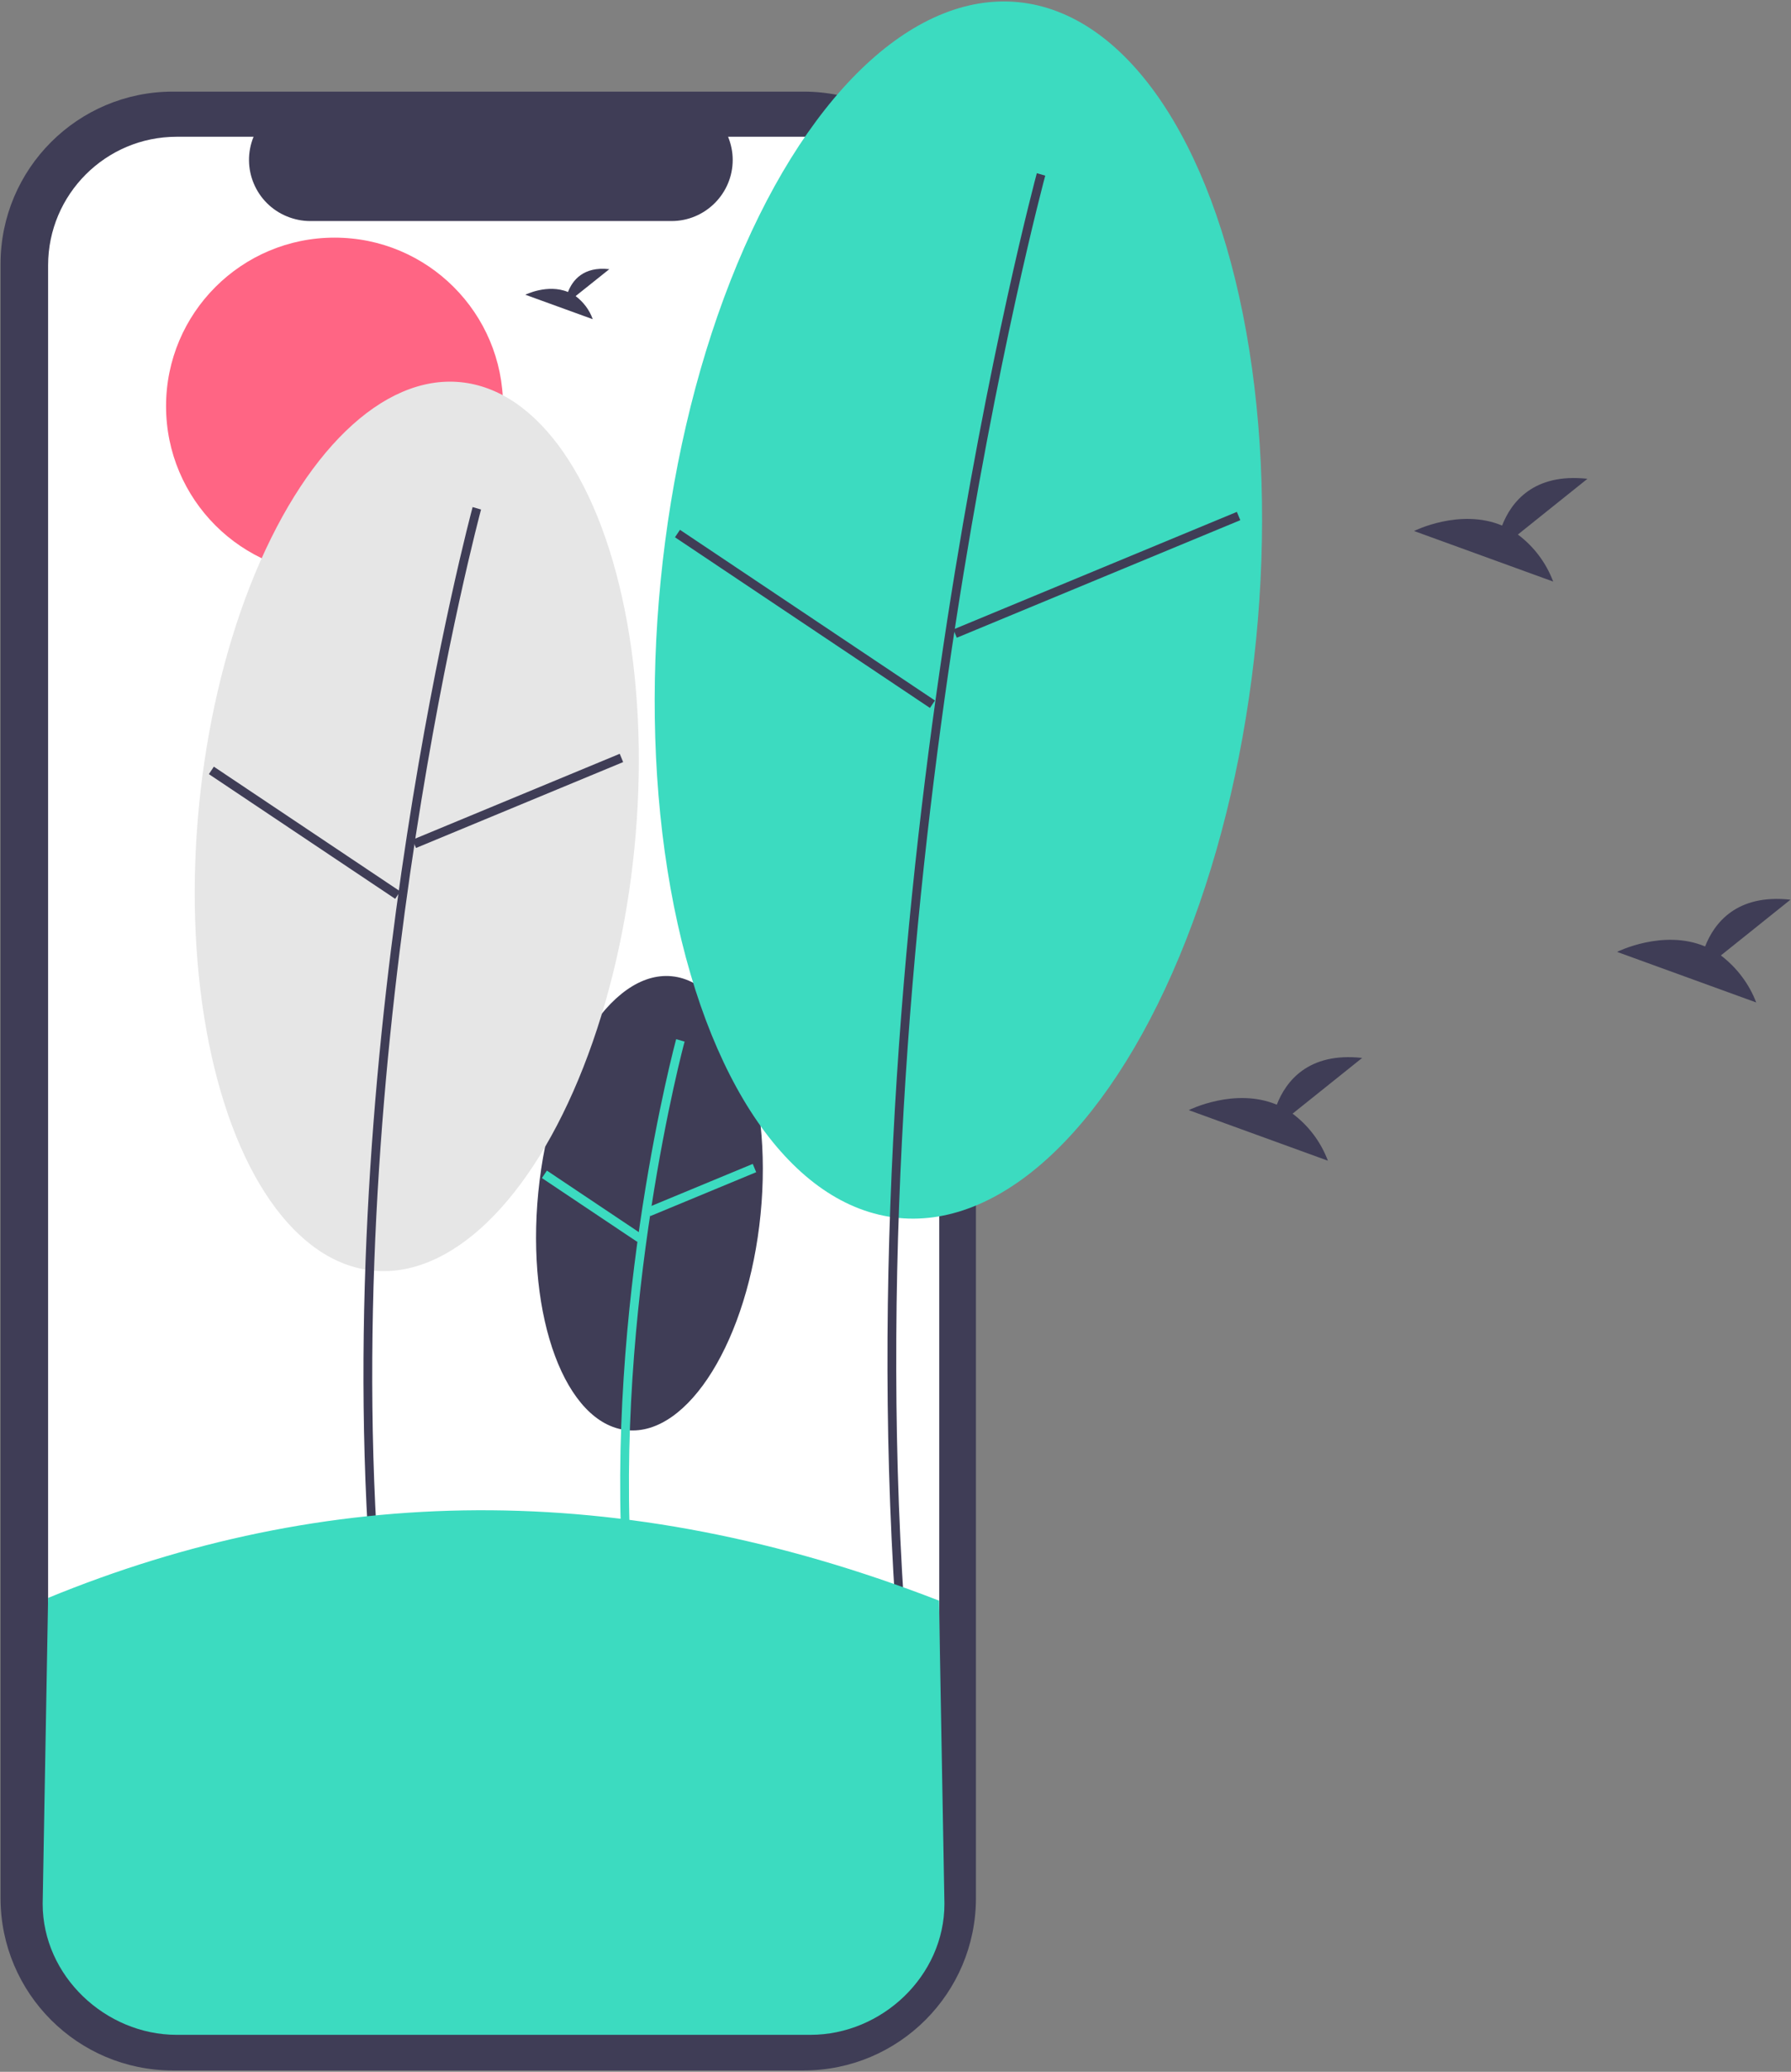 <?xml version="1.0" encoding="utf-8"?>
<!-- Generator: Adobe Illustrator 27.7.0, SVG Export Plug-In . SVG Version: 6.00 Build 0)  -->
<svg version="1.1" id="Layer_1" xmlns="http://www.w3.org/2000/svg" xmlns:xlink="http://www.w3.org/1999/xlink" x="0px" y="0px"
	 viewBox="0 0 659 762" style="enable-background:new 0 0 659 762;" xml:space="preserve">
<rect x="0" y="0" width="659" height="762" fill="#808080" stroke="none"/>
<style type="text/css">
	.st0{fill:#3F3D56;}
	.st1{fill:#FFFFFF;}
	.st2{fill:#FF6584;}
	.st3{fill:#3CDBC0;}
	.st4{fill:#E6E6E6;}
</style>
<path class="st0" d="M363.1,206.7h-4V97.1c0-35-28.4-63.4-63.4-63.4l0,0H63.6c-35,0-63.4,28.4-63.4,63.4c0,0,0,0,0,0v601
	c0,35,28.4,63.4,63.4,63.4h232.1c35,0,63.4-28.4,63.4-63.4V284.7h4L363.1,206.7z"/>
<path class="st1" d="M345.6,97.6v600.1c0,26.2-21.2,47.3-47.3,47.3H65c-26.1,0-47.3-21.2-47.3-47.3c0,0,0,0,0,0V97.6
	c0-26.1,21.2-47.3,47.3-47.3c0,0,0,0,0,0h28.3c-4.7,11.5,0.8,24.6,12.3,29.3c2.7,1.1,5.6,1.7,8.5,1.7h133
	c12.4,0,22.5-10.1,22.5-22.5c0-2.9-0.6-5.8-1.7-8.5h30.3C324.4,50.2,345.6,71.4,345.6,97.6z"/>
<circle class="st2" cx="123.1" cy="149.4" r="62"/>
<ellipse transform="matrix(9.812117e-02 -0.995 0.995 9.812117e-02 -224.776 636.927)" class="st0" cx="239" cy="442.5" rx="83.9" ry="41.1"/>
<path class="st3" d="M229.3,579.6c-6.7-100,19.2-196.4,19.5-197.4l3.1,0.9c-0.3,1-26,96.9-19.4,196.3L229.3,579.6z"/>
<rect x="236.9" y="436" transform="matrix(0.924 -0.383 0.383 0.924 -147.9 132.11)" class="st3" width="42.2" height="3.3"/>
<rect x="216.3" y="422.6" transform="matrix(0.556 -0.831 0.831 0.556 -272.047 378.06)" class="st3" width="3.3" height="42.2"/>
<ellipse transform="matrix(9.812118e-02 -0.995 0.995 9.812118e-02 -164.178 426.746)" class="st4" cx="153.4" cy="304" rx="164.2" ry="80.5"/>
<path class="st0" d="M135.9,572c-13.1-195.3,37.5-383.6,38-385.5l3.1,0.9c-0.5,1.9-50.9,189.7-37.9,384.5L135.9,572z"/>
<rect x="149.2" y="292.9" transform="matrix(0.924 -0.383 0.383 0.924 -98.244 95.342)" class="st0" width="82.5" height="3.3"/>
<rect x="110.5" y="265.1" transform="matrix(0.556 -0.831 0.831 0.556 -204.881 229.147)" class="st0" width="3.3" height="82.5"/>
<ellipse transform="matrix(9.812117e-02 -0.995 0.995 9.812117e-02 94.853 553.302)" class="st3" cx="352.7" cy="224.3" rx="224.7" ry="110.1"/>
<path class="st0" d="M329.5,591.1c-17.9-267.2,51.3-524.8,52-527.4l3.1,0.9c-0.7,2.6-69.7,259.7-51.9,526.3L329.5,591.1z"/>
<rect x="347" y="209.8" transform="matrix(0.924 -0.383 0.383 0.924 -50.194 170.555)" class="st0" width="112.9" height="3.3"/>
<rect x="294.6" y="171.2" transform="matrix(0.556 -0.831 0.831 0.556 -57.706 347.233)" class="st0" width="3.3" height="112.9"/>
<path class="st3" d="M17.7,587.7l-2,112.5c0,26.6,23.2,48.2,49.3,48.2h233.2c26.2,0,49.3-21.6,49.3-48.2l-2-111.5
	C228,543.1,119.3,546,17.7,587.7z"/>
<path class="st0" d="M475.6,409.6l25.6-20.5c-19.9-2.2-28.1,8.7-31.4,17.2c-15.5-6.5-32.4,2-32.4,2l51.2,18.6
	C486,420,481.5,414,475.6,409.6z"/>
<path class="st0" d="M211.8,108.9l12.4-9.9c-9.6-1.1-13.6,4.2-15.2,8.4c-7.5-3.1-15.7,1-15.7,1l24.8,9
	C216.9,114,214.7,111.1,211.8,108.9z"/>
<path class="st0" d="M558.5,196.6l25.6-20.5c-19.9-2.2-28.1,8.7-31.4,17.2c-15.5-6.5-32.4,2-32.4,2l51.2,18.6
	C568.9,207,564.4,201,558.5,196.6z"/>
<path class="st0" d="M633.2,351.4l25.6-20.5c-19.9-2.2-28.1,8.7-31.4,17.2c-15.5-6.5-32.4,2-32.4,2l51.2,18.6
	C643.6,361.9,639.1,355.9,633.2,351.4z"/>
</svg>
